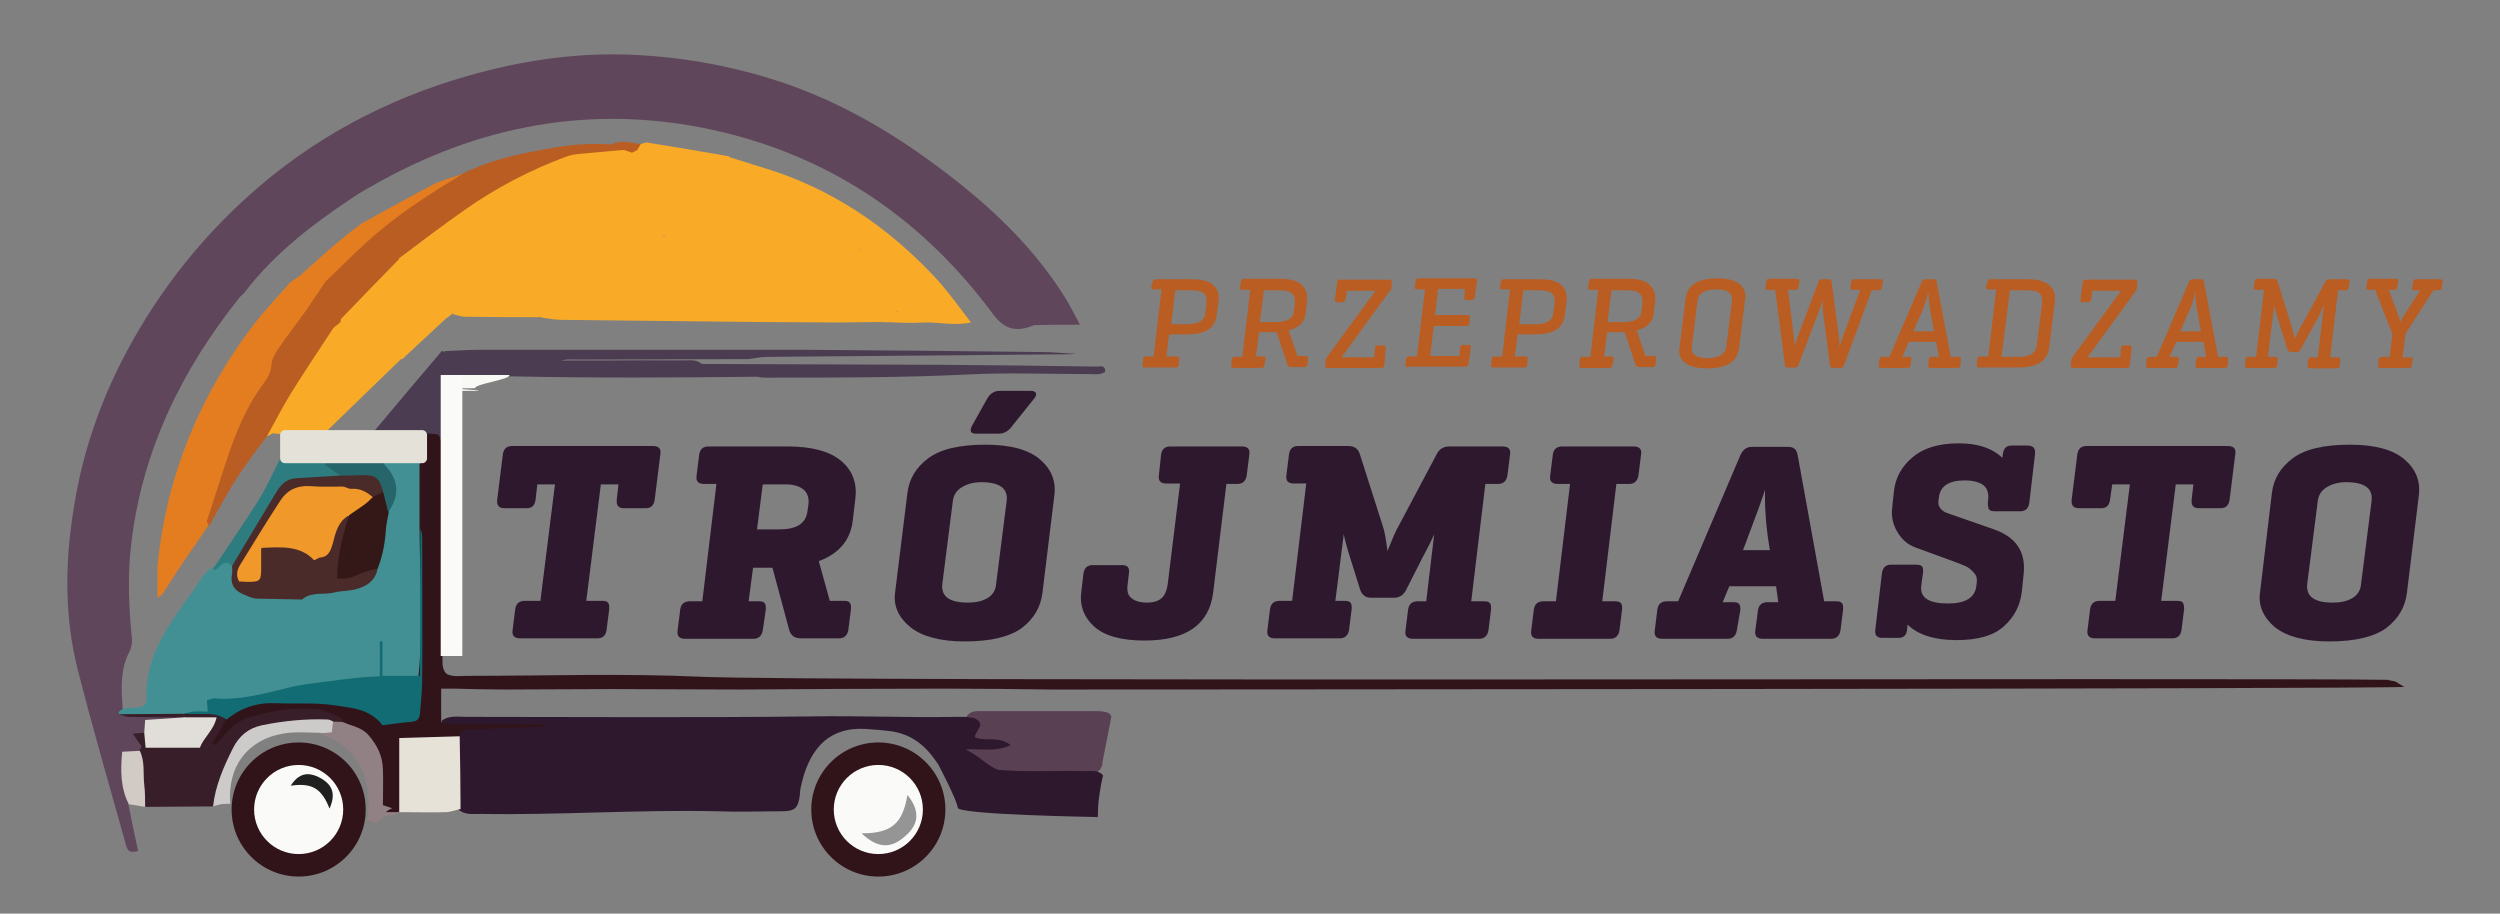 <?xml version="1.0" encoding="utf-8"?>
<!-- Generator: Adobe Illustrator 28.2.0, SVG Export Plug-In . SVG Version: 6.00 Build 0)  -->
<svg version="1.1" id="Warstwa_1" xmlns="http://www.w3.org/2000/svg" xmlns:xlink="http://www.w3.org/1999/xlink" x="0px" y="0px"
	 viewBox="0 0 566.7 207.1" style="enable-background:new 0 0 566.7 207.1;" xml:space="preserve">
<rect x="0" y="0" width="566.7" height="207.1" fill="#808080" stroke="none"/>
<style type="text/css">
	.st0{fill:#2E182E;}
	.st1{fill:#5A4053;}
	.st2{fill:#5F465A;}
	.st3{fill:#371E29;}
	.st4{fill:#4B3C51;}
	.st5{fill:#CDCBCA;}
	.st6{fill:#D2CAC5;}
	.st7{fill:#429093;}
	.st8{fill:#E1DDD9;}
	.st9{fill:#F9AB27;}
	.st10{fill:#BA5D22;}
	.st11{fill:#E47D20;}
	.st12{fill:#31141A;}
	.st13{fill:#E6E2D8;}
	.st14{fill:#918185;}
	.st15{fill:#116D73;}
	.st16{fill:#4B2B29;}
	.st17{fill:#341817;}
	.st18{fill:#2D7C7F;}
	.st19{fill:#26656A;}
	.st20{fill:#F8F8F5;}
	.st21{fill:#F1982A;}
	.st22{fill:#212021;}
	.st23{fill:#FAFAF8;}
	.st24{fill:#E4E2D8;}
	.st25{opacity:0.46;fill:#212021;}
</style>
<path class="st0" d="M214.2,169.1l-1.4,4.4c0,0,4.2,8,4.3,9.6c0.1,1.6,31.5,2.1,31.5,2.1s0.3,0.9,0.3-1.7s1.1-7.8,1.1-7.8
	L214.2,169.1z"/>
<path class="st1" d="M247.1,175.5h-25.7c-1.6,0-2.8-1.3-2.8-2.8v-8.7c0-1.6,1.3-2.8,2.8-2.8h25.7c1.6,0,4.8-0.2,4.8,1.4l-2,10.2
	C250,174.2,248.7,175.5,247.1,175.5z"/>
<g>
	<g>
		<path class="st2" d="M29.1,182.3c0.7,3.5,1.4,7,2.2,10.6c-1.5,0.4-2.3,0.3-2.7-1.2c-3.7-13.3-7.6-26.6-11-40
			c-2.9-11.5-2.9-23.3-1.1-35.1c1.7-11.9,5.3-23.1,10.6-33.8c7.5-14.9,17.4-27.9,29.9-39c14.2-12.6,30.6-21.3,48.7-26.5
			c12.1-3.5,24.5-5.4,37.2-4.9c12.4,0.5,24.5,2.8,36.2,6.9c14.8,5.3,27.7,13.6,39.8,23.4c8.7,7.1,16.5,15.1,22.5,24.7
			c1.2,1.9,2.1,3.8,3.4,6.2c-3.7,0-7,0-10.4,0.1c-4,1.7-6.7,1-9.3-2.5c-15.4-20.8-35.5-34.9-60.7-41.1c-27.4-6.7-53.5-2.6-78.2,11
			c-2.3,1.3-4.6,2.5-6.7,4c-8.9,5.9-17.4,12.5-24,21.1c-0.3,0.4-0.7,0.7-1.1,1.1c-13.3,16.6-22.3,35.1-24.7,56.4
			c-0.8,7-0.5,14,0.2,21c0.1,1-0.1,2-0.5,2.9c-2.2,4.1-1.9,8.5-1.6,12.9c0.1,0.3,0.2,0.6,0.4,0.8c3.1,0.9,6.2,0.2,9.2,0.4
			c1.4,0.1,2.8-0.3,4.1,0.6c0.1,2.5-1.9,1.6-3,1.8c-1.8,0.4-4-0.5-5.2,1.8c-0.6,0.9-2,1.3-1,2.9c0.5,0.8-0.2,1.7-1.1,2.1
			c-2.5,0.2-3.1,1.8-3.1,4.1C28.3,177.4,29.7,179.8,29.1,182.3z"/>
		<path class="st0" d="M230.9,177.4c-1.9-0.7-5.2-0.8-8.2-0.2c-1.5-0.9-3-1.8-4.5-2.7c-3.8,1-4,1-6.2-2.2c-2.6-3.7-5.9-6.1-10.5-6.6
			c-1.5-0.2-3-0.3-4.5-0.4c-10.3-1-14,6.1-15.5,13.2c-0.1,0.6-0.2,1.2-0.2,1.8c-0.4,2.9-1.1,3.6-4.1,3.6c-4.9,0-9.8,0.2-14.7,0
			c-17.9-0.4-35.7,0.9-53.6,0.6c-1.8,0-3.6,0.3-5.1-1.1c-1.2-2.2-0.7-4.7-0.7-7c0-3.2-0.4-6.5,0.4-9.7c0.4-1.1,1.3-1.8,2.5-1.8
			c5.4,0.1,10.7-0.5,16.1-0.3c0.4,0,0.4,0.2,0.4,0.1c-2.3-0.4-5-0.4-7.5-0.1c-4,0.5-8-0.1-11.9,0.5c-1.1,0.2-2.9,0.3-3-1.7
			c1.7-1.3,3.6-0.9,5.5-0.9c26.1,0,52.1,0.2,78.2-0.1c10.9-0.2,21.7,0.3,32.6,0.1c1.6,0,3.2-0.1,4.7,0.4c2.5,1.4-0.1,2.7-0.1,4.2
			c2.3,1.1,5.3-0.4,8.1,1.8c-3.7,1.7-7.1,0.7-10.3,1c2.8,1.1,4.7,3.5,7.4,4.6c6.6,0.6,13.3,0.1,19.9,0.3c1.3,0,2.8-0.3,3.9,0.9
			c-0.5,3-1.3,3.5-5.3,3.2c-3.2-0.5-6.3-0.3-9.5-0.4C233.7,178.5,232.1,178.7,230.9,177.4z"/>
		<path class="st3" d="M42,162.6c-4.2,0-8.5,0-12.7-0.1c-0.8,0-1.6-0.4-2.4-0.6c3-1.7,6.4-0.5,9.6-1c1.6-0.3,3.4-0.1,5,0
			c1.8,0.3,3.7,0.2,5.5,0.2c1.6,0,3.1,0.3,4.3,1.5c1.1,1.5,0.1,2.5-0.7,3.6c2.2-2.5,4.9-4.2,8.2-4.9c4-0.8,8-1.4,12.1-1.4
			c2.2,0,4,1,5.9,1.8c0.9,0.4,1.7,1.1,1,2.3c-0.7,0.5-1.5,0.5-2.3,0.4c-5.5-0.9-10.9,0-16.3,1.1c-2.7,0.6-4.7,2.2-5.8,4.7
			c-1.4,3.2-3.1,6.3-3.7,9.8c-0.2,1.1-0.4,2.2-1.5,2.8c-5.1,0-10.3,0.1-15.4,0.1c-1.6-4.1-1.8-8.4-1.2-12.7c0.2-0.3,0.3-0.7,0.5-1
			c-0.6-0.8-1.2-1.7-2-2.9c1.1-0.1,1.9-0.1,2.6-0.2c2.4,4.6,6.6,2.4,10.1,2.5c2.7,0.1,3.4-2.6,4.4-4.7C45.5,162.8,43.4,164,42,162.6
			z"/>
		<path class="st4" d="M250.5,84.4c-0.2,0-0.3,0-0.4,0.1c-0.9,0.5-2,0.3-2.9,0.3c-9.4,0-18.8-0.4-28.1,0.1
			c-14.5,0.7-29.1,0.7-43.6,0.7c-1.3,0-2.6,0.1-3.9-0.2c-18.7,0.2-37.5,0.3-56.2-0.1c-4.7-0.1-9.4,0.1-14.1-0.1
			c-0.8-0.2-1.6-0.2-1.7-1.3c0.4-0.4,0.8-0.9,1.2-1.3c0.7-0.9,1.7-1.4,2.8-1.5c4.4-0.2,8.9-0.7,13.3,0.5c12.6,0.3,25.3,0,37.9,0.1
			c1.5,0,3-0.3,4.3,0.8c18.4,0.1,36.7,0.1,55.1,0.2c11.5,0.1,23,0.2,34.4,0.4C249.3,83.1,250.7,82.6,250.5,84.4z"/>
		<path class="st5" d="M48.3,182.8c0.5-4.7,2.4-9,4.5-13.2c1.4-2.8,3.6-4.6,6.6-5.2c4.9-1,9.9-1.5,14.9-1.3c0.4,0,0.9,0.3,1.3,0.5
			c0.6,2.9,0.4,3.1-3.1,2.5c-2.8,0-5.6-0.3-8.4,0.2c-8.1,1.4-12.6,7.6-11.9,15.9c-0.7,0-1.4,0-2,0.1
			C49.5,182.4,48.9,182.6,48.3,182.8z"/>
		<path class="st6" d="M31.7,170.2c1.2,2.5,0.7,5.1,1,7.7c0.2,1.6,0.2,3.3,0.2,5c-1.2-0.2-2.5-0.4-3.7-0.6
			c-1.9-3.7-1.9-7.7-1.5-11.9C29,170.3,30.3,170.3,31.7,170.2z"/>
		<path class="st7" d="M41.8,161.8c-5,0-10,0.1-14.9,0.1c0-0.2,0-0.4,0.1-0.6c1.1-1.1,2.6-0.8,4-0.9c1.3-0.1,2.2-0.5,2.2-1.9
			c-0.4-9.9,5.2-17.1,10.5-24.5c1.3-1.9,2.4-4,4.3-5.3c1.7-0.7,3.4-2.9,5.3-0.3c0.8,5.2,2.9,7,8.3,6.8c6-0.2,11.9-1.4,17.8-2.2
			c2.6-0.4,4.7-1.7,5.5-4.4c1.5-3.9,1.2-8.3,2.4-12.3c1.7-3.1,2.5-6.2,0.1-9.4c-0.6-0.8-1.2-1.7,0.1-2.5c2.9-0.4,5.9-1.5,8.4,1.1
			c1.1,4.7,0.3,9.5,0.5,14.3c-0.4,8.8-0.1,17.6-0.2,26.4c0,0.9,0,1.8,0,2.7c0,5.4-2.5,7.1-7.8,5.6c-1.3-0.4-1.8-1.1-1.8-2.4
			c0-1.2,0.1-2.4,0-3.4c-0.1-0.2,0-0.1,0,0.1c0.1,5.8,0,5.9-5.8,6.4c-7.1,0.5-14.1,1.4-20.9,3.4c-2.2,0.6-4.5,0.9-6.8,1
			c-2,0-4-0.1-5.7,1.8C46,162.5,43.6,161.1,41.8,161.8z"/>
		<path class="st8" d="M42,162.6c2.3,0,4.5,0,7.1,0c-0.6,2.9-2.9,4.5-3.8,6.9c-4,0-8,0-12.3,0c-0.1-1.1-0.2-2.3-0.3-3.4
			c0.1-0.9,0.1-1.9,0.2-2.9C36,163,39,162.8,42,162.6z"/>
		<path class="st9" d="M199.7,73c-3.3,0-6.6,0.1-9.9,0.1c-5.8,0-11.6-0.1-17.4-0.1c-15.1-0.2-30.1-0.3-45.2-0.5
			c-1.5,0-2.9-0.3-4.4-0.5c0.2-1.8,1.7-1.4,2.7-1.5c6.1-0.4,12.1-0.8,18.2-1.3c1.2-0.1,2.4-0.3,3.5-0.7c4.2-1.4,4.6-2.3,2.9-6.4
			c-0.8-2-0.9-3.9-0.3-6.3c0.5-1.9,1.8-3.6,1.6-5.5c-0.2-2-0.7-3.9-1.1-5.9c-0.7-3.8,0.2-4.8,4-4.3c4.1,0.5,7.9,2.1,11.7,3.6
			c-4.8-2.5-9.5-5-15-5.9c-2.6-0.4-5.5-0.4-6.8-3.5c-0.2-0.8,0.3-1.2,0.8-1.5c0.5-0.2,1.1-0.5,1.6-0.5c6.2,1,12.3,2,18.5,3.1
			c0.2,0,0.3,0.2,0.4,0.4c-0.1,0.7,0.2,1.1,0.9,1.4c6.3,2.8,12.3,6.2,18.3,9.5c3.5,1.9,6.1,4.8,9.1,7.2c0.8,0.7,1.6,1.5,1,3.2
			c-3,0.4-4.8-2-6.8-3.1c3.7,4.2,8.4,7.8,12.6,12c0.6,0.6,1.3,1.3,1.8,2c1.6,2.1,1.2,3.4-1.2,4.4C200.7,72.5,200.1,72.5,199.7,73z"
			/>
		<path class="st9" d="M144.5,34c1.6,2.5,4.3,2.5,6.7,2.9c3,0.5,5.8,1.2,8.4,2.5c2.4,1.2,4.8,2.3,7.1,3.6c0.8,0.5,1.5,1.3,2.6,2.2
			c-2.8,0.2-4.8-1.1-6.7-2c-3-1.4-6.2-1.9-9.3-2.6c-0.8-0.2-1.8,0.3-2.8,0.5c0.9,3.4,1.6,6.4,2.4,9.5c0.4,1.7,0,2.2-2.7,3
			c0.8,0.2,1.4,0.3,2,0.4c0.4,1.2-0.2,1.8-1.1,2.2c-1.3,0.6-1.4,1.6-0.9,2.8c0.8,1.9,1.6,3.7,2.7,6.4c-0.1,1.4-1.4,2.7-3.5,3.4
			c-2.2,0.7-4.5,1.3-6.9,1.3c-4,0.1-8,0.8-12,1.1c-1.9,0.1-3.8,0-5.7,0.1c-0.6,0-1.2,0.4-1.8,0.6c-5.8,0-11.7,0-17.5-0.1
			c-1,0-1.9-0.4-2.9-0.6c-0.2-2,1.4-2.8,2.5-3.8c8.6-7.4,16.8-15.1,25.4-22.3c4.2-3.5,8.3-7.2,12.5-10.8
			C143.3,34,143.8,33.7,144.5,34z"/>
		<path class="st10" d="M144.5,34c-0.4,0.2-0.8,0.4-1.2,0.6c-2.4,0.7-4.9,0.2-7.4,0.5c-8.9,0.9-16.5,4.9-24,9.3
			c-7.3,4.3-14,9.5-20.7,14.6c-5,4.3-9.3,9.2-13.5,14.3c-5.8,6.7-10,14.4-14.2,22.1c-0.7,1.4-1.6,2.5-2.9,3.4c-3.2,4.2-6.4,8.4-9,13
			c-1.4,2.5-2.8,4.9-4.2,7.4c-1.6-0.3-1-1.5-0.8-2.3c2.7-10,5.9-19.9,11.4-28.9c1.3-2,2.4-4.1,3-6.5c0.6-2.5,2.4-4.4,3.8-6.4
			c2.7-3.8,5.8-7.4,8.4-11.3c4.8-6.8,11.5-11.5,18-16.4c4.3-3.3,8.9-6,13.8-8.1c4.8-2.4,9.9-3.8,15.1-4.8c5.8-1.2,11.6-2.2,17.6-1.8
			c0.3,0,0.6,0.1,0.9,0c2.2-1,4.4-0.4,6.6,0C144.9,33.2,144.7,33.6,144.5,34z"/>
		<path class="st9" d="M90.4,58.6c5.1-3.8,10-7.6,15.2-11.2c7-4.9,14.5-8.8,22.5-11.8c1-0.4,2.1-0.6,3.1-0.7c3.3-0.3,6.7-0.6,10-0.9
			c0.6,0,1.3,0.4,2,0.6c-2.2,2.1-4.4,4.3-6.7,6.3c-3.9,3.5-8,6.8-11.9,10.2c-4.4,3.8-8.9,7.6-13.2,11.5c-3.1,2.8-6,5.7-9,8.6
			c-0.4,0.3-0.7,0.6-1.1,0.9c-1.4-2.1,1.6-2.9,1.4-4.8c-0.4-0.8-1.2-1.2-1.9-1c-4.6,1.1-6.3-2.7-8.7-5.2
			C91.4,60.4,90.9,59.5,90.4,58.6z"/>
		<path class="st9" d="M199.7,73c0.2-0.4,0.4-0.9,0.7-1.1c0.8-0.5,1.8-0.8,3.1-1.3c-0.9-1.2-1.5-2.2-2.3-3
			c-4.6-4.4-9.2-8.8-13.8-13.2c-0.7-0.7-1.3-1.4-2.2-2.4c3.9,0.5,5.9,4.1,10,4.7c-0.7-0.9-1-1.6-1.5-2c-2.1-1.8-4.2-3.5-6.4-5.3
			c-4.1-3.4-8.9-5.4-13.7-7.6c-0.4-0.2-0.7-0.3-1-0.5c-2.1-1.5-4-3.1-6.7-3.6c-0.6-0.1-1.1-0.7-1.9-1.4c0.8-0.3,1.2-0.4,1.6-0.6
			c2.6,0.8,5.1,1.6,7.7,2.4c15.1,4.6,27.8,13.2,38.5,24.6c2.9,3.1,5.4,6.6,8.3,10.4c-3.9,0.8-7.2-0.1-10.5,0
			C206.3,73.3,203,73.1,199.7,73z"/>
		<path class="st9" d="M60.5,98.9c1.8-3.2,3.4-6.4,5.3-9.5c3.1-5,6.4-9.9,9.6-14.8c0.4-0.6,1.2-1,1.8-1.6c3.2,0.8,4.6,4,7.7,5.1
			c-1.2,2.6-3.3,3.8-4.4,5.2c2.2-1.9,4.2-4.6,6.5-7.1c0.6-0.7,1.2-1.3,2-1.7c1.5-0.8,3-0.4,4.1,0.7c1.2,1.1,0.7,2.3-0.1,3.5
			c-0.6,1-1.7,1.7-2.2,2.8c-2.1,2-4.1,4-6.2,6c-3.3,3.2-6.7,6.5-10,9.7c-0.9,1.3-2.3,1.4-3.7,1.5c-3,0.2-6.1-0.1-9.1-0.5
			C61.6,98.4,61,98.7,60.5,98.9z"/>
		<path class="st9" d="M91.1,81.5c-0.9-0.5-0.1-0.8,0.1-1.1c1.2-1.2,1.8-2.8,2.4-4.6c-1.2-0.5-2.2-0.9-3.5-1.4
			c-3.7,3.7-7.4,7.4-11.2,11.2c1.1-2.9,3.7-4.5,5.4-6.8c-2.6-1.6-5.1-3.4-7.1-5.7c0-0.3,0-0.7,0.2-0.9c4.3-4.5,8.7-9,13.1-13.5
			c0.5,0,1,0.1,1.6,0.1c0.3,2.1,1.5,3.6,3.3,4.6c1,0.6,1.6,1.7,2.4,2.7c0.8-0.3,1.6-0.7,2.5-0.8c0.9,0,1.9,0.3,2.8,0.6
			c1.3,0.5,1.4,1.4,0.6,2.6c-0.8,1.2-2.6,1.7-2.4,3.5C97.9,75.2,94.5,78.3,91.1,81.5z"/>
		<path class="st4" d="M169.7,81.4c-12.9,0-25.7,0.1-38.6,0.1c-1.2,0-2.4-0.1-3.4,0.1c-0.5,0.1-0.7,0.7-1,1.1
			c-1.8-0.2-3.5-0.5-5.3-0.6c-4.5-0.1-9-0.1-13.5,0c-2.4,0.1-4.8,0.4-7.2,0.6c0-1,0-2,0-3.1c2.7-0.1,5.2-0.3,7.6-0.3
			c25,0,49.9,0,74.9,0c17.6,0.1,35.3,0.3,52.9,0.5c2.6,0,5.3,0.3,7.9,0.4c-0.5,0-1,0.1-1.5,0.1c-22.9,0.2-45.8,0.4-68.7,0.6
			C172.5,80.9,171.1,81.2,169.7,81.4z"/>
		<path class="st11" d="M104.9,39.4c-1.8,1.1-3.7,2.3-5.5,3.4C93.6,46.5,88,50.4,83,55c-3.2,2.9-6.2,6-9.4,9c-1,0.9-2,0.5-2.9,0
			c-0.8-0.5-1.8-0.9-2.4-1.8c2.6-2.3,5.1-4.6,7.8-6.9c1.9-1.6,3.8-3.1,5.8-4.6c5.6-3.1,11.2-6.2,16.9-9.2
			C100.7,40.7,102.8,40.2,104.9,39.4z"/>
		<path class="st4" d="M96.4,98.2c-3.9-0.1-7.9-0.2-11.8-0.2c5.2-6.2,10.4-12.4,15.6-18.5c0.4,0.3,0.8,0.6,1.1,0.9
			c0.2,0.2,0.3,0.5,0.4,0.9c-0.1,1.8,0.8,3.3,0.8,5c-0.1,2.1,0,4.3-0.4,6.4c-0.6,1.9,0,4.1-0.9,6c-0.2,0.3-0.5,0.6-0.8,0.7
			C98.9,99.3,97.5,99.2,96.4,98.2z"/>
		<path class="st12" d="M543.2,154.6c0.4,0.3,0.8,0.5,1.8,1.1c-2.2,0.5-304.9,0.6-306.6,0.6c-8-0.1-16-0.2-24-0.2
			c-15.6,0-31.2,0.1-46.7,0.2c-9.8,0-19.5-0.1-29.3-0.1c-8,0-16,0.1-24,0.1c-3.8,0-7.6-0.1-11.4-0.2c-1,0-1.9,0-3,0
			c0,2.7,0,5.2,0,7.6c0.8,0.2,1.6,0.5,2.5,0.5c6.2,0,12.3,0,18.5,0c0.9,0,1.8,0,2.6,0c0,0.2,0,0.3,0,0.5c-0.7,0-1.4,0.1-2.1,0.1
			c-5.1,0.2-10.3,0.4-15.4,0.6c-1,0-1.7,0.4-2,1.4c-2.7,1.8-5.7,1.4-8.7,1.4c-3.8,0.1-4,0.2-4,4.1c0,2.7,0,5.4,0,8.1
			c0,1.3,0,2.6-1,3.7l-0.1-0.1c-0.9,0.6-1.9,0.4-2.9,0.1c1-0.8,0.4-0.8-0.4-1.1c-1.1-0.4-1.1-1.5-1.2-2.5c-0.1-1.7,0-3.4-0.1-5.1
			c-0.1-4.7-1.9-8.3-6.4-10.3c-0.7-0.3-1.5-0.7-1.7-1.5c-0.1-0.3,0-0.8-0.2-0.8c-1.9-0.7-3.7-1.9-5.7-2.1
			c-5.2-0.5-10.3,0.5-15.2,1.9c-2.6,0.7-4.6,2.8-6.3,4.8c-0.5,0.5-1,1-1.5,1.5c-0.2-0.1-0.4-0.3-0.6-0.4c0.7-1.2,1.5-2.4,2.2-3.7
			c0.3-0.6,0.6-1.2,0.9-1.8c0.8-2.6,3.1-3.3,5.3-3.9c5.7-1.4,11.5-1,17.3-0.5c4.5,0.3,8.9,1,12.7,3.8c1.7,1.3,4,0.8,6.1,0
			c0.9-0.3,1.1-1,1.3-1.9c2.4-13.6,1.3-27.2,1.2-40.9c0-4.8,0-9.5,0-14.3c0.2-0.5,0.6-1,0.7-1.5c0-1.9,0-3.8-0.1-5.7
			c1.2,0.1,2.4,0.3,3.6,0.4c1.1,1.3,0.9,2.8,0.9,4.3c0.1,15.7-0.1,31.4,0.1,47c0,1.2,0.1,2.2,1,3c1.5,0.7,3.2,0.4,4.7,0.4
			c17.6,0,35.2-0.6,52.7,0.2c27.2,1.2,355.4,0.2,382.6,0.7C542.1,154.4,542.7,154.3,543.2,154.6z"/>
		<path class="st13" d="M90.5,184.1c0-5.5,0-11.1,0-16.8c4.6-0.1,9.1-0.3,13.7-0.4c0.1,5.5,0.2,11,0.2,16.5c-1,0.2-2.1,0.6-3.1,0.7
			C97.7,184.2,94.1,184.1,90.5,184.1z"/>
		<path class="st14" d="M77.8,163.7c1.9,0.9,4.1,1.1,5.7,2.9c2,2.3,3.2,4.7,3.3,7.7c0.1,2.7,0,5.4,0,8.2c0.7,0.2,1.4,0.5,2.1,0.7
			c-0.4,0.2-0.8,0.4-1.6,0.9c1.3,0,2.2,0,3.1,0c-0.4,0.2-0.7,0.6-1.1,0.7c-1.1,0.1-2.3-0.1-3.1,1.1c-0.8,1.2-1.9,0-2.9,0.1
			c0.5-4.1,0.4-8.1-1.4-11.8c-1.8-3.7-4.7-6.1-8.5-7.5c-0.3-0.1-0.7-0.3-1-0.5c0.9,0,1.7-0.1,2.8-0.2c0.1-0.8,0.2-1.6,0.3-2.4
			C76.3,163.6,77.1,163.6,77.8,163.7z"/>
		<path class="st15" d="M95.3,119.8c0.2,0.6,0.4,1.3,0.4,1.9c0,10.8,0.1,21.5,0,32.3c0,2.6-0.3,5.1-0.5,7.7
			c-0.1,1.2-0.6,1.8-1.8,1.9c-2.3,0.2-4.5,0.5-6.7,0.8c-2.8-3.7-6.8-3.9-10.7-4.5c-4.5-0.7-8.9-0.3-13.4-0.5c-4.2-0.2-8,1-11.2,3.7
			c-3-2-6.4-1-9.6-1.3c0.6-0.2,1.3-0.4,1.9-0.5c1.1-0.1,2.2,0,3.4,0c-0.1-1-0.1-1.7-0.2-2.6c0.6-0.1,1.2-0.4,1.7-0.4
			c6,0.5,11.7-1.2,17.5-2.6c2.3-0.5,4.6-0.8,7-1.1c3.1-0.4,6.2-0.8,9.4-1.1c1.1-0.1,2.2-0.1,3.6-0.2c0-2.7,0-5.3,0-7.9
			c0.2,0,0.4,0,0.6,0c0,2.5,0,5,0,7.8c2.8,0,5.5,0,8.5,0C95.2,142.1,95.3,131,95.3,119.8z"/>
		<path class="st16" d="M85.6,128.9c-0.5,2.8-2.6,4.1-5.1,4.7c-1.5,0.4-3.2,0.3-4.7,0.7c-2.4,0.6-5-0.2-7.1,1.4
			c-0.1,0.1-0.2,0.2-0.3,0.2c-3.3-0.1-6.6-0.1-10-0.2c-1,0-1.9-0.4-2.8-0.8c-2.2-0.8-3.5-2.2-3-4.8c0.1-0.6,0-1.2,0-1.8
			c-0.1-1.6,0.4-3.1,1.2-4.5c2.5-4.3,5.4-8.3,8-12.6c1.4-2.3,3.6-3.5,6.4-3.7c3.1-0.2,6.1-0.6,9.2-0.6c1.9,0,3.7-0.2,5.6,0.1
			c2.3,0.4,4.1,1.3,4.2,4.1c-0.4,1.3-1.4,1.8-2.7,2c-2.3-0.7-4.7-1.5-7.1-1.9c-1.7-0.2-3.4,0.1-5.1-0.1c-4.4-0.6-7.4,1.4-9.7,5
			c-2.1,3.4-4.4,6.7-6.3,10.2c-0.7,1.2-1.5,2.4-1.2,4.1c2,0.9,2.8,0.1,3.1-1.9c0.6-5.3,1.5-5.8,6.8-5.2c2.5,0.3,4.5,2,7,2.3
			c1.8-0.4,2.1-2,2.5-3.4c0.5-1.4,0.8-2.9,1.8-4.1c0.7-0.8,1.3-1.9,2.7-1.1c0.6,1.3-0.1,2.5-0.4,3.8c-0.8,3-1.6,5.9-1.2,9
			c1.7,0.6,2.8-0.4,4.1-0.8C83,128.5,84.3,127.7,85.6,128.9z"/>
		<path class="st17" d="M84.4,112.7c0.8-0.4,1.6-0.8,2.5-1.2c2.2,1.2,1.3,3.1,1.2,4.8c-0.2,1.1-0.5,2.3-0.6,3.4
			c-0.2,3.2-0.7,6.2-1.9,9.2c-1.2,0.3-2.5,0.5-3.6,1c-2.7,1.2-3.3,1.4-5.6,1.2c0.1-4.9,1.2-9.6,2.7-14.2
			C79.7,113.9,82.2,113.6,84.4,112.7z"/>
		<path class="st18" d="M77.2,107.8c-3.4,0.2-6.7,0.4-10.1,0.6c-2,0.1-3.3,1.3-4.3,2.9c-3.4,5.6-6.8,11.3-10.2,17
			c-1.8-1.8-2.6,0.2-3.8,0.9c-0.1,0-0.2,0-0.3-0.1c-0.1-0.1-0.1-0.2-0.1-0.3c3.3-5,6.8-10,10-15.1c1.9-3,3.4-6.3,5-9.5
			c5.4,0,10.7,0,16.1,0.1c0.5,0,0.9,0.2,1.4,0.4c-1.3,1.5-3.1,0.6-4.7,1C76.2,106.7,77.6,106.9,77.2,107.8z"/>
		<path class="st19" d="M77.2,107.8c-1.2-0.8-2.3-1.6-3.5-2.4c0.1-0.2,0.1-0.5,0.2-0.7c2.3,0,4.7,0,7,0c2,0,3.9,0.1,5.9,0.1
			c0.2,0.2,0.3,0.5,0.5,0.7c3.1,3.3,3.4,6.7,0.7,10.6c-0.4-1.6-0.8-3.2-1.2-4.8c-0.9-3-1.6-3.6-4.5-3.6
			C80.6,107.8,78.9,107.8,77.2,107.8z"/>
		<path class="st11" d="M68.3,62.3c1-0.1,1.9,0,2.3,1.2c-0.1,2.4-2.1,3.8-3.4,5.4c-13.1,15.7-21.8,33.3-24.6,53.7
			c-0.2,1.5-0.6,2.9-0.8,4.4c-1.7,2.6-3.3,5.1-5,7.7c-0.1,0.2-0.4,0.3-1.1,0.8c0-2.6,0-4.9,0-7.2c2-20.5,9.6-38.8,22.1-55.1
			c2.5-3.2,5.3-6.1,8-9.2C66.7,63.4,67.5,62.8,68.3,62.3z"/>
		<path class="st11" d="M41.8,127c-0.2-0.9-0.6-1.8-0.5-2.6c1.7-10.4,4-20.6,8.8-30.2c2.6-5.1,4.9-10.3,8.2-15
			c3.5-5,7.1-10,11.3-14.5c0.4-0.4,0.7-0.9,1.1-1.4c1,0.2,2,0.4,3,0.6c-1.4,2.1-2.8,4.3-4.2,6.3c-2.2,3.1-4.5,6-6.6,9.1
			c-0.7,1.1-1.3,2.1-1.4,3.7c-0.1,1.5-1.1,3.1-2.1,4.4c-3.2,4.4-5.4,9.4-7.2,14.5c-1.9,5.4-3.5,10.8-5.3,16.2
			c-0.1,0.2,0.3,0.6,0.4,0.9C45.4,121.9,43.6,124.4,41.8,127z"/>
		<path class="st20" d="M108.4,88.6c-2.4,0-4.7,0-7.1,0c-0.8-1.1-2-2.1-0.8-3.6c4.9,0,9.8,0,15,0c0.1,1.1-7.9,2-7.8,3
			c-1.6,0-3.2,0-4.7,0.1C102.1,88.1,109.2,88.4,108.4,88.6z"/>
		<path class="st21" d="M72.4,126.4c-0.4,0.2-0.7,0.4-1.2,0.6c-3.2-3.4-7.4-3-12-2.8c0,1.6,0,3,0,4.5c0,3-0.2,3.2-3.2,3.2
			c-0.6,0-1.2-0.1-1.8-0.1c-0.8-1.4-0.4-2.7,0.2-3.7c3-4.9,6-9.8,9.2-14.7c1.5-2.3,3.7-3.4,6.7-3.2c2.5,0.2,5,0.1,7.5,0.1
			c0.2,0.5,0.1,1-0.2,1.4c-2.6,3.6-3.1,7.9-4.2,12C73.3,124.7,73.2,125.7,72.4,126.4z"/>
		<path class="st21" d="M72.4,126.4c0.4-4.8,1.3-9.5,3.7-13.8c0.5-0.8,1.2-1.6,1.8-2.3c0.6,0.2,1.3,0.6,1.9,0.5
			c1.9-0.1,3.3,0.7,4.7,1.9c-0.5,0.4-0.9,0.9-1.4,1.3c-1.3,1-2.7,1.9-4,2.8c-2.4,1.4-3,3.7-3.6,6.2C75,124.6,74.6,126.3,72.4,126.4z
			"/>
		<path class="st22" d="M67.3,173.5c3.5,0.1,5.1,2.7,5.1,8.1c0.1,5.2-1.5,7.8-5,8.6C70.6,183.7,70.6,179.5,67.3,173.5z"/>
	</g>
</g>
<rect x="99.9" y="85" class="st23" width="4.9" height="63.7"/>
<path class="st24" d="M95.7,97.5H64.6c-0.6,0-1.1,0.5-1.1,1.1v5.3c0,0.6,0.5,1.1,1.1,1.1h31.1c0.6,0,1.1-0.5,1.1-1.1v-5.3
	C96.8,98,96.3,97.5,95.7,97.5z"/>
<circle class="st12" cx="67.7" cy="183.5" r="15.2"/>
<circle class="st23" cx="67.7" cy="183.5" r="10.1"/>
<circle class="st12" cx="199.1" cy="183.5" r="15.2"/>
<circle class="st23" cx="199.1" cy="183.5" r="10.1"/>
<path class="st22" d="M65.9,178.1c1.8-2.8,3.9-3.3,6.8-1.7c2.8,1.6,3.4,3.7,2,6.9C72.9,178.7,70.7,177.4,65.9,178.1z"/>
<path class="st25" d="M205.7,180.2c2.9,3.6,2.7,6.7-0.7,9.5c-3.2,2.8-6.2,2.5-9.7-0.8C202.1,188.9,204.6,186.7,205.7,180.2z"/>
<g>
	<path class="st10" d="M261.3,63.9c0.1-0.4,0.3-0.6,0.6-0.6h8.2c2.3,0,3.9,0.4,4.9,1.3c1,0.9,1.4,2.1,1.2,3.6l-0.4,3.3
		c-0.2,1.4-0.8,2.5-1.9,3.2c-1.1,0.8-2.8,1.1-5.2,1.1h-3.7l-0.6,5h2.4c0.4,0,0.6,0.2,0.5,0.6l-0.1,1.3c-0.1,0.4-0.3,0.6-0.6,0.6
		h-7.1c-0.4,0-0.6-0.2-0.5-0.6l0.1-1.3c0.1-0.4,0.3-0.6,0.6-0.6h1.8l1.8-15.2h-1.8c-0.4,0-0.6-0.2-0.5-0.6L261.3,63.9z M270,65.8
		h-3.6l-0.9,7.7h3.6c2.5,0,3.9-0.8,4.1-2.4l0.3-2.4c0.1-1-0.1-1.7-0.6-2.2C272.3,66,271.4,65.8,270,65.8z"/>
	<path class="st10" d="M286.6,82.8c-0.1,0.4-0.3,0.6-0.6,0.6h-6.4c-0.4,0-0.6-0.2-0.5-0.6l0.1-1.3c0.1-0.4,0.3-0.6,0.6-0.6h1.8
		l1.8-15.2h-1.8c-0.4,0-0.6-0.2-0.5-0.6l0.2-1.3c0.1-0.4,0.3-0.6,0.6-0.6h8.2c2.3,0,3.9,0.4,4.9,1.3c1,0.9,1.4,2.1,1.3,3.5l-0.3,2.9
		c-0.2,2.1-1.5,3.4-3.9,4l2,5.8h1.9c0.4,0,0.6,0.2,0.5,0.6l-0.1,1.3c-0.1,0.4-0.3,0.6-0.6,0.6h-3.1c-0.5,0-0.8-0.2-0.9-0.6l-2.4-7.3
		h-4l-0.7,5.5h1.7c0.4,0,0.6,0.2,0.5,0.6L286.6,82.8z M290.1,65.8h-3.6l-0.9,7.2h3.6c2.6,0,3.9-0.8,4.1-2.4l0.2-1.9
		c0.1-1-0.1-1.7-0.6-2.1C292.3,66,291.4,65.8,290.1,65.8z"/>
	<path class="st10" d="M313.8,82.8c-0.1,0.4-0.3,0.6-0.6,0.6h-12.3c-0.4,0-0.6-0.2-0.5-0.6l0.1-1.1c0-0.3,0.2-0.6,0.4-0.9l10.9-14.9
		h-6.5l-0.3,2c-0.1,0.4-0.3,0.6-0.6,0.6h-1.3c-0.4,0-0.6-0.2-0.5-0.6l0.5-3.9c0.1-0.4,0.3-0.6,0.6-0.6h11.3c0.4,0,0.6,0.2,0.5,0.6
		l-0.1,1.1c0,0.3-0.1,0.6-0.4,0.9l-10.9,15h7.4l0.2-2.1c0-0.4,0.2-0.6,0.6-0.6h1.3c0.4,0,0.5,0.2,0.5,0.6L313.8,82.8z"/>
	<path class="st10" d="M319.1,83.3c-0.4,0-0.6-0.2-0.5-0.6l0.1-1.3c0.1-0.4,0.3-0.6,0.7-0.6h1.8l1.8-15.2h-1.8
		c-0.4,0-0.6-0.2-0.5-0.6l0.2-1.3c0.1-0.4,0.3-0.6,0.6-0.6h12.8c0.4,0,0.6,0.2,0.5,0.6l-0.5,3.7c-0.1,0.4-0.3,0.6-0.6,0.6h-1.3
		c-0.4,0-0.5-0.2-0.5-0.6l0.2-1.9H326l-0.7,5.9h7.4c0.4,0,0.5,0.2,0.5,0.6l-0.1,1.3c-0.1,0.4-0.3,0.6-0.6,0.6H325l-0.8,6.8h6.6
		l0.2-1.9c0.1-0.4,0.3-0.6,0.6-0.6h1.3c0.4,0,0.6,0.2,0.5,0.6l-0.5,3.7c-0.1,0.4-0.3,0.6-0.6,0.6H319.1z"/>
	<path class="st10" d="M340.2,63.9c0.1-0.4,0.3-0.6,0.6-0.6h8.2c2.3,0,3.9,0.4,4.9,1.3c1,0.9,1.4,2.1,1.2,3.6l-0.4,3.3
		c-0.2,1.4-0.8,2.5-1.9,3.2c-1.1,0.8-2.8,1.1-5.2,1.1H344l-0.6,5h2.4c0.4,0,0.6,0.2,0.5,0.6l-0.1,1.3c-0.1,0.4-0.3,0.6-0.6,0.6h-7.1
		c-0.4,0-0.6-0.2-0.5-0.6l0.1-1.3c0.1-0.4,0.3-0.6,0.6-0.6h1.8l1.8-15.2h-1.8c-0.4,0-0.6-0.2-0.5-0.6L340.2,63.9z M348.9,65.8h-3.6
		l-0.9,7.7h3.6c2.5,0,3.9-0.8,4.1-2.4l0.3-2.4c0.1-1-0.1-1.7-0.6-2.2C351.1,66,350.2,65.8,348.9,65.8z"/>
	<path class="st10" d="M365.5,82.8c-0.1,0.4-0.3,0.6-0.6,0.6h-6.4c-0.4,0-0.6-0.2-0.5-0.6l0.1-1.3c0.1-0.4,0.3-0.6,0.6-0.6h1.8
		l1.8-15.2h-1.8c-0.4,0-0.6-0.2-0.5-0.6l0.2-1.3c0.1-0.4,0.3-0.6,0.6-0.6h8.2c2.3,0,3.9,0.4,4.9,1.3c1,0.9,1.4,2.1,1.3,3.5l-0.3,2.9
		c-0.2,2.1-1.5,3.4-3.9,4l2,5.8h1.9c0.4,0,0.6,0.2,0.5,0.6l-0.1,1.3c-0.1,0.4-0.3,0.6-0.6,0.6h-3.1c-0.5,0-0.8-0.2-0.9-0.6l-2.4-7.3
		h-4l-0.7,5.5h1.7c0.4,0,0.6,0.2,0.5,0.6L365.5,82.8z M368.9,65.8h-3.6l-0.9,7.2h3.6c2.6,0,3.9-0.8,4.1-2.4l0.2-1.9
		c0.1-1-0.1-1.7-0.6-2.1C371.2,66,370.2,65.8,368.9,65.8z"/>
	<path class="st10" d="M380.7,78.9l1.4-11.3c0.4-3,2.8-4.5,7.2-4.5c2.3,0,3.9,0.4,5,1.3c1.1,0.9,1.5,2,1.3,3.3L394.2,79
		c-0.4,3-2.8,4.5-7.2,4.5c-2.3,0-4-0.4-5.1-1.3C380.9,81.4,380.5,80.3,380.7,78.9z M391.3,78.6l1.3-10.3c0.1-0.9-0.1-1.6-0.7-2
		c-0.6-0.5-1.5-0.7-2.9-0.7c-2.6,0-4,0.9-4.2,2.6l-1.3,10.3c-0.1,0.9,0.1,1.6,0.7,2c0.6,0.4,1.5,0.7,2.9,0.7
		C389.7,81.1,391.1,80.3,391.3,78.6z"/>
	<path class="st10" d="M419.6,63.9c0.1-0.4,0.3-0.6,0.6-0.6h6.1c0.4,0,0.6,0.2,0.5,0.6l-0.2,1.3c-0.1,0.4-0.3,0.6-0.6,0.6h-1.7
		l-6.3,17c-0.1,0.4-0.4,0.6-0.8,0.6h-1.8c-0.3,0-0.5-0.2-0.6-0.6l-1.6-12.5c-0.1-0.6-0.1-1.4-0.1-2.4c-0.2,0.8-0.4,1.6-0.7,2.4
		l-4.7,12.4c-0.1,0.4-0.4,0.6-0.7,0.6h-1.8c-0.4,0-0.6-0.2-0.6-0.6l-2.2-17h-1.7c-0.4,0-0.6-0.2-0.5-0.6l0.2-1.3
		c0.1-0.4,0.2-0.6,0.5-0.6h6.5c0.4,0,0.6,0.2,0.5,0.6l-0.2,1.3c-0.1,0.4-0.3,0.6-0.6,0.6h-1.8l1.3,10.4c0.1,0.5,0.1,1.2,0.2,2.3
		c0.2-0.7,0.5-1.5,0.8-2.3l4.6-12.2c0.1-0.4,0.4-0.6,0.7-0.6h1.7c0.3,0,0.5,0.2,0.6,0.6l1.6,12.2c0.1,1,0.2,1.9,0.2,2.6
		c0.2-0.7,0.4-1.6,0.8-2.6l3.9-10.4h-1.7c-0.4,0-0.6-0.2-0.5-0.6L419.6,63.9z"/>
	<path class="st10" d="M433.1,82.8c-0.1,0.4-0.3,0.6-0.6,0.6h-6.1c-0.4,0-0.6-0.2-0.5-0.6l0.1-1.3c0.1-0.4,0.3-0.6,0.6-0.6h1.7
		l7.3-17c0.2-0.4,0.4-0.6,0.8-0.6h2c0.4,0,0.6,0.2,0.6,0.6l3.2,17h1.8c0.4,0,0.5,0.2,0.5,0.6l-0.1,1.3c-0.1,0.4-0.3,0.6-0.6,0.6
		h-6.2c-0.4,0-0.6-0.2-0.5-0.6l0.1-1.3c0.1-0.4,0.3-0.6,0.6-0.6h1.7l-0.6-3.4h-6.2l-1.5,3.4h1.6c0.4,0,0.5,0.2,0.5,0.6L433.1,82.8z
		 M435.7,70.6l-2,4.5h4.7l-0.8-4.5c-0.3-1.4-0.4-2.9-0.5-4.5C436.7,68,436.2,69.4,435.7,70.6z"/>
	<path class="st10" d="M450.5,63.9c0.1-0.4,0.3-0.6,0.6-0.6h8.5c2.3,0,4,0.5,5,1.4c1,0.9,1.4,2.1,1.2,3.6l-1.3,10.5
		c-0.2,1.4-0.8,2.5-1.9,3.3c-1.1,0.8-2.8,1.2-5.2,1.2h-8.8c-0.4,0-0.6-0.2-0.5-0.6l0.1-1.3c0.1-0.4,0.3-0.6,0.7-0.6h1.8l1.8-15.2
		h-1.8c-0.4,0-0.6-0.2-0.5-0.6L450.5,63.9z M459.5,65.8h-3.9l-1.9,15.1h3.9c2.5,0,3.9-0.9,4.1-2.6l1.2-9.5c0.1-1.1-0.1-1.8-0.6-2.3
		C461.8,66,460.8,65.8,459.5,65.8z"/>
	<path class="st10" d="M482.8,82.8c-0.1,0.4-0.3,0.6-0.6,0.6h-12.3c-0.4,0-0.6-0.2-0.5-0.6l0.1-1.1c0-0.3,0.2-0.6,0.4-0.9l10.9-14.9
		h-6.5l-0.3,2c-0.1,0.4-0.3,0.6-0.6,0.6h-1.3c-0.4,0-0.6-0.2-0.5-0.6l0.5-3.9c0.1-0.4,0.3-0.6,0.6-0.6h11.3c0.4,0,0.6,0.2,0.5,0.6
		l-0.1,1.1c0,0.3-0.1,0.6-0.3,0.9l-10.9,15h7.4l0.2-2.1c0-0.4,0.2-0.6,0.6-0.6h1.3c0.4,0,0.5,0.2,0.5,0.6L482.8,82.8z"/>
	<path class="st10" d="M493.7,82.8c-0.1,0.4-0.3,0.6-0.6,0.6H487c-0.4,0-0.6-0.2-0.5-0.6l0.1-1.3c0.1-0.4,0.3-0.6,0.6-0.6h1.7
		l7.3-17c0.2-0.4,0.4-0.6,0.8-0.6h2c0.4,0,0.6,0.2,0.6,0.6l3.2,17h1.8c0.4,0,0.5,0.2,0.5,0.6l-0.1,1.3c-0.1,0.4-0.3,0.6-0.6,0.6
		h-6.2c-0.4,0-0.6-0.2-0.5-0.6l0.1-1.3c0.1-0.4,0.3-0.6,0.6-0.6h1.7l-0.6-3.4h-6.2l-1.5,3.4h1.6c0.4,0,0.5,0.2,0.5,0.6L493.7,82.8z
		 M496.2,70.6l-2,4.5h4.7l-0.8-4.5c-0.3-1.4-0.4-2.9-0.5-4.5C497.3,68,496.8,69.4,496.2,70.6z"/>
	<path class="st10" d="M527.1,63.9c0.2-0.4,0.5-0.6,0.9-0.6h4.1c0.4,0,0.6,0.2,0.5,0.6l-0.2,1.3c-0.1,0.4-0.3,0.6-0.6,0.6H530
		l-1.8,15.2h1.8c0.4,0,0.5,0.2,0.5,0.6l-0.1,1.3c-0.1,0.4-0.3,0.6-0.6,0.6h-6.2c-0.4,0-0.6-0.2-0.5-0.6l0.1-1.3
		c0.1-0.4,0.3-0.6,0.6-0.6h1.6l1.4-11.8c-0.4,0.8-0.7,1.5-0.9,2l-4.4,8c-0.2,0.4-0.5,0.6-0.8,0.6h-1.4c-0.4,0-0.6-0.2-0.8-0.6
		l-2.6-8.4c-0.2-0.5-0.3-1-0.4-1.5l-1.4,11.6h1.7c0.4,0,0.5,0.2,0.5,0.6l-0.1,1.3c-0.1,0.4-0.3,0.6-0.6,0.6h-6.2
		c-0.4,0-0.6-0.2-0.5-0.6l0.1-1.3c0.1-0.4,0.3-0.6,0.6-0.6h1.8l1.8-15.2h-1.8c-0.4,0-0.6-0.2-0.5-0.6l0.2-1.3
		c0.1-0.4,0.3-0.6,0.6-0.6h3.8c0.4,0,0.7,0.2,0.8,0.6l3.1,10c0.4,1.4,0.7,2.4,0.8,3c0.4-1,0.9-2,1.5-3L527.1,63.9z"/>
	<path class="st10" d="M546.7,82.8c-0.1,0.4-0.3,0.6-0.6,0.6h-6.5c-0.4,0-0.6-0.2-0.5-0.6l0.1-1.3c0.1-0.4,0.3-0.6,0.7-0.6h1.8
		l0.6-5.2l-3.9-10h-1.5c-0.4,0-0.6-0.2-0.5-0.6l0.2-1.3c0.1-0.4,0.2-0.6,0.5-0.6h6c0.4,0,0.6,0.2,0.5,0.6l-0.2,1.3
		c-0.1,0.4-0.3,0.6-0.6,0.6h-1.3l2,5.4c0.3,0.7,0.4,1.3,0.6,1.9c0.3-0.7,0.7-1.3,1.1-1.9l3.4-5.3h-1.3c-0.4,0-0.6-0.2-0.5-0.6
		l0.2-1.3c0.1-0.4,0.3-0.6,0.6-0.6h5.6c0.4,0,0.6,0.2,0.5,0.6l-0.2,1.3c-0.1,0.4-0.3,0.6-0.6,0.6h-1.3l-6.3,9.8l-0.7,5.4h1.8
		c0.4,0,0.6,0.2,0.5,0.6L546.7,82.8z"/>
	<path class="st0" d="M135.4,144.7h-17.5c-1.3,0-1.9-0.6-1.7-1.9l0.6-4.8c0.2-1.2,0.9-1.8,2.2-1.8h3.5l3.3-26.4h-4l-0.4,3.5
		c-0.2,1.3-0.8,1.9-2,1.9h-5c-1.3,0-1.8-0.6-1.7-1.9l1.3-10.4c0.2-1.2,0.9-1.8,2.1-1.8H148c1.3,0,1.9,0.6,1.7,1.8l-1.3,10.4
		c-0.2,1.3-0.9,1.9-2,1.9h-5c-1.2,0-1.7-0.6-1.6-1.9l0.4-3.5h-4l-3.3,26.4h3.5c0.7,0,1.2,0.1,1.4,0.4c0.3,0.3,0.3,0.7,0.3,1.4
		l-0.6,4.8C137.3,144.1,136.6,144.7,135.4,144.7z"/>
	<path class="st0" d="M172.9,142.9c-0.2,1.2-0.9,1.9-2.1,1.9h-15.5c-1.3,0-1.9-0.6-1.7-1.9l0.6-4.8c0.2-1.2,0.9-1.8,2.2-1.8h2.8
		l3.2-26.6h-2.8c-1.3,0-1.9-0.6-1.7-1.9l0.6-4.8c0.2-1.2,0.9-1.8,2.1-1.8h17.9c5.5,0,9.6,1.1,12.2,3.3c2.6,2.2,3.6,5.1,3.2,8.5
		l-0.6,5c-0.5,4.4-3.1,7.5-7.7,9.2l2.5,9h3.1c0.7,0,1.2,0.1,1.4,0.4c0.3,0.3,0.3,0.7,0.3,1.4l-0.6,4.8c-0.2,1.2-0.9,1.9-2.1,1.9
		h-8.6c-1.5,0-2.3-0.6-2.7-1.9l-3.8-14.1h-4.4l-1,7.6h2.2c0.7,0,1.2,0.1,1.4,0.4c0.3,0.3,0.3,0.7,0.3,1.4L172.9,142.9z M178.2,109.8
		h-5.3l-1.3,10.2h5.1c3.8,0,5.9-1.3,6.3-3.9l0.2-1.3c0.3-1.7-0.1-2.9-0.9-3.7C181.4,110.3,180,109.8,178.2,109.8z"/>
	<path class="st0" d="M202.9,134.3l2.8-22.6c0.4-3.2,2-5.8,4.7-7.8c2.8-2.1,7.1-3.1,13-3.1c5.6,0,9.7,1.1,12.3,3.3
		c2.6,2.2,3.7,4.9,3.3,8.2l-2.7,22.1c-0.4,3.2-1.9,5.8-4.6,7.9c-2.7,2-7,3.1-13,3.1c-5.5,0-9.6-1.1-12.3-3.2
		C203.6,139.9,202.5,137.3,202.9,134.3z M225.8,132.4l2.4-18.9c0.3-2.8-1.6-4.2-5.8-4.2c-1.7,0-3.1,0.4-4.3,1.1
		c-1.2,0.7-1.9,1.7-2.1,3.1l-2.4,18.9c-0.3,2.8,1.6,4.2,5.8,4.2c1.7,0,3.2-0.3,4.4-1C225,134.9,225.7,133.8,225.8,132.4z
		 M234.3,90.5l-5.2,6.5c-0.8,0.9-1.7,1.3-2.7,1.3h-5.2c-1.2,0-1.5-0.6-0.8-1.9l3.3-5.9c0.7-1.3,1.7-1.9,2.9-1.9h7
		c0.7,0,1.1,0.2,1.2,0.5C235,89.5,234.8,89.9,234.3,90.5z"/>
	<path class="st0" d="M263.2,103c0.2-1.2,0.9-1.8,2.1-1.8h16.2c1.3,0,1.9,0.6,1.7,1.8l-0.6,4.8c-0.2,1.2-0.9,1.9-2.1,1.9H278
		l-3,24.6c-0.9,7.3-6.1,10.9-15.6,10.9c-5.3,0-9.1-1.1-11.4-3.2c-2.3-2.1-3.3-4.7-2.9-7.8l0.5-4.2c0.2-1.3,0.9-1.9,2.1-1.9h6.7
		c1.2,0,1.7,0.6,1.5,1.9l-0.3,2.6c-0.2,1.4,0.1,2.4,0.9,3c0.7,0.6,1.9,1,3.5,1c1.4,0,2.5-0.3,3.3-1c0.7-0.6,1.2-1.7,1.4-3.2
		l2.8-22.8h-3.1c-1.3,0-1.9-0.6-1.7-1.9L263.2,103z"/>
	<path class="st0" d="M325.7,102.9c0.6-1.2,1.6-1.7,2.9-1.7h12c1.3,0,1.9,0.6,1.7,1.8l-0.6,4.8c-0.2,1.2-0.9,1.9-2.1,1.9h-2.9
		l-3.2,26.6h2.8c0.7,0,1.2,0.1,1.4,0.4c0.3,0.3,0.3,0.7,0.3,1.4l-0.6,4.8c-0.2,1.2-0.9,1.9-2.1,1.9h-15c-1.3,0-1.9-0.6-1.7-1.9
		l0.6-4.8c0.2-1.2,0.9-1.8,2.2-1.8h1.9l1.8-15.2c-0.7,1.6-1.6,3.4-2.7,5.4l-3.6,7.1c-0.6,1.3-1.6,1.9-2.8,1.9h-5.2
		c-1.2,0-2.1-0.6-2.5-1.9l-2.6-8.3c-0.4-1.3-0.8-2.7-1.1-4.2l-1.9,15.1h2c0.7,0,1.2,0.1,1.4,0.4c0.3,0.3,0.3,0.7,0.3,1.4l-0.6,4.8
		c-0.2,1.2-0.9,1.9-2.1,1.9H289c-1.3,0-1.9-0.6-1.7-1.9l0.6-4.8c0.2-1.2,0.9-1.8,2.2-1.8h2.8l3.2-26.6h-2.8c-1.3,0-1.9-0.6-1.7-1.9
		l0.6-4.8c0.2-1.2,0.9-1.8,2.1-1.8h11.3c1.4,0,2.2,0.6,2.6,1.7l5.2,16.3c0.5,1.4,0.8,3.3,1.1,5.8c1.1-2.7,1.9-4.6,2.5-5.6
		L325.7,102.9z"/>
	<path class="st0" d="M352,103c0.2-1.2,0.9-1.8,2.1-1.8h16.2c1.3,0,1.9,0.6,1.7,1.8l-0.6,4.8c-0.2,1.2-0.9,1.9-2.1,1.9h-2.9
		l-3.2,26.6h2.8c0.7,0,1.1,0.1,1.4,0.4c0.3,0.3,0.3,0.7,0.3,1.4l-0.6,4.8c-0.2,1.2-0.9,1.9-2.1,1.9h-16.2c-1.3,0-1.9-0.6-1.7-1.9
		l0.6-4.8c0.2-1.2,0.9-1.8,2.2-1.8h2.8l3.2-26.6h-2.8c-1.3,0-1.9-0.6-1.7-1.9L352,103z"/>
	<path class="st0" d="M393.7,142.9c-0.2,1.2-0.9,1.9-2.1,1.9h-14.8c-1.3,0-1.9-0.6-1.7-1.9l0.6-4.8c0.2-1.2,0.9-1.8,2.2-1.8h2.5
		l14.1-33.1c0.6-1.3,1.4-1.9,2.6-1.9h8.3c1.2,0,1.9,0.6,2.1,1.9l6,33.1h2.6c0.7,0,1.2,0.1,1.4,0.4c0.3,0.3,0.3,0.7,0.3,1.4l-0.6,4.8
		c-0.2,1.2-0.9,1.9-2.1,1.9h-15.5c-1.3,0-1.9-0.6-1.7-1.9l0.6-4.6c0.2-1.2,0.9-1.8,2.2-1.8h2.4l-0.5-3.6h-10.6l-1.5,3.6h2.3
		c0.7,0,1.2,0.1,1.4,0.4c0.3,0.3,0.3,0.7,0.3,1.4L393.7,142.9z M395.6,123.4l-0.5,1.3h6.1l-0.2-1.2c-0.7-4.4-1-8.6-0.9-12.5
		C399.6,112.7,398.1,116.8,395.6,123.4z"/>
	<path class="st0" d="M460,114c-0.2,1.3-0.9,1.9-2.1,1.9h-5.6c-0.7,0-1.2-0.1-1.4-0.4s-0.3-0.8-0.3-1.5l0.1-1
		c0.1-1.4-0.3-2.4-1.2-3.1c-0.9-0.6-2.3-1-4.1-1c-3.7,0-5.6,1.3-5.9,3.9l-0.1,0.8c-0.1,1.2,0.5,2,1.7,2.6l10.9,3.8
		c5.1,1.8,7.3,5.2,6.7,10.3l-0.4,3.9c-0.4,3.1-1.7,5.7-4.1,7.8c-2.3,2.1-5.9,3.1-10.7,3.1c-5,0-8.7-1.2-11.1-3.5l-0.1,1.1
		c-0.1,1.3-0.8,1.9-2,1.9h-3.6c-1.2,0-1.8-0.6-1.6-1.9l1.5-12.8c0.2-1.3,0.9-1.9,2.1-1.9h5.7c0.7,0,1.1,0.2,1.3,0.4
		c0.2,0.3,0.3,0.8,0.2,1.5l-0.4,2.9c-0.3,2.7,1.7,4,6.1,4c3.9,0,6.1-1.3,6.4-4l0.1-0.9c0.1-0.8-0.1-1.5-0.7-2.1
		c-0.5-0.6-1.1-1.1-1.7-1.4c-0.6-0.3-1.5-0.6-2.5-1l-9-3.3c-1.7-0.6-3.1-1.8-4.1-3.5c-1-1.7-1.4-3.5-1.2-5.3l0.4-3.8
		c0.3-3.1,1.7-5.7,4.2-7.8c2.4-2.1,5.9-3.2,10.5-3.2c4.4,0,7.6,1.1,9.9,3.3l0.1-0.9c0.2-1.3,0.8-1.9,2-1.9h3.6
		c1.3,0,1.8,0.6,1.7,1.9L460,114z"/>
	<path class="st0" d="M492.4,144.7h-17.5c-1.3,0-1.9-0.6-1.7-1.9l0.6-4.8c0.2-1.2,0.9-1.8,2.2-1.8h3.5l3.3-26.4h-4l-0.5,3.5
		c-0.2,1.3-0.8,1.9-2,1.9h-5c-1.3,0-1.8-0.6-1.7-1.9l1.3-10.4c0.2-1.2,0.9-1.8,2.1-1.8H505c1.3,0,1.9,0.6,1.7,1.8l-1.3,10.4
		c-0.2,1.3-0.9,1.9-2,1.9h-5c-1.2,0-1.7-0.6-1.6-1.9l0.4-3.5h-4l-3.3,26.4h3.5c0.7,0,1.2,0.1,1.4,0.4s0.3,0.7,0.3,1.4l-0.6,4.8
		C494.3,144.1,493.6,144.7,492.4,144.7z"/>
	<path class="st0" d="M512.3,134.3l2.7-22.6c0.4-3.2,2-5.8,4.7-7.8c2.8-2.1,7.1-3.1,13-3.1c5.6,0,9.7,1.1,12.3,3.3
		c2.6,2.2,3.7,4.9,3.3,8.2l-2.7,22.1c-0.4,3.2-1.9,5.8-4.6,7.9c-2.7,2-7,3.1-13,3.1c-5.5,0-9.6-1.1-12.3-3.2
		C513,139.9,511.9,137.3,512.3,134.3z M535.2,132.4l2.4-18.9c0.3-2.8-1.6-4.2-5.8-4.2c-1.7,0-3.1,0.4-4.3,1.1
		c-1.2,0.7-1.9,1.7-2.1,3.1l-2.4,18.9c-0.3,2.8,1.6,4.2,5.8,4.2c1.7,0,3.2-0.3,4.4-1C534.4,134.9,535.1,133.8,535.2,132.4z"/>
</g>
</svg>
